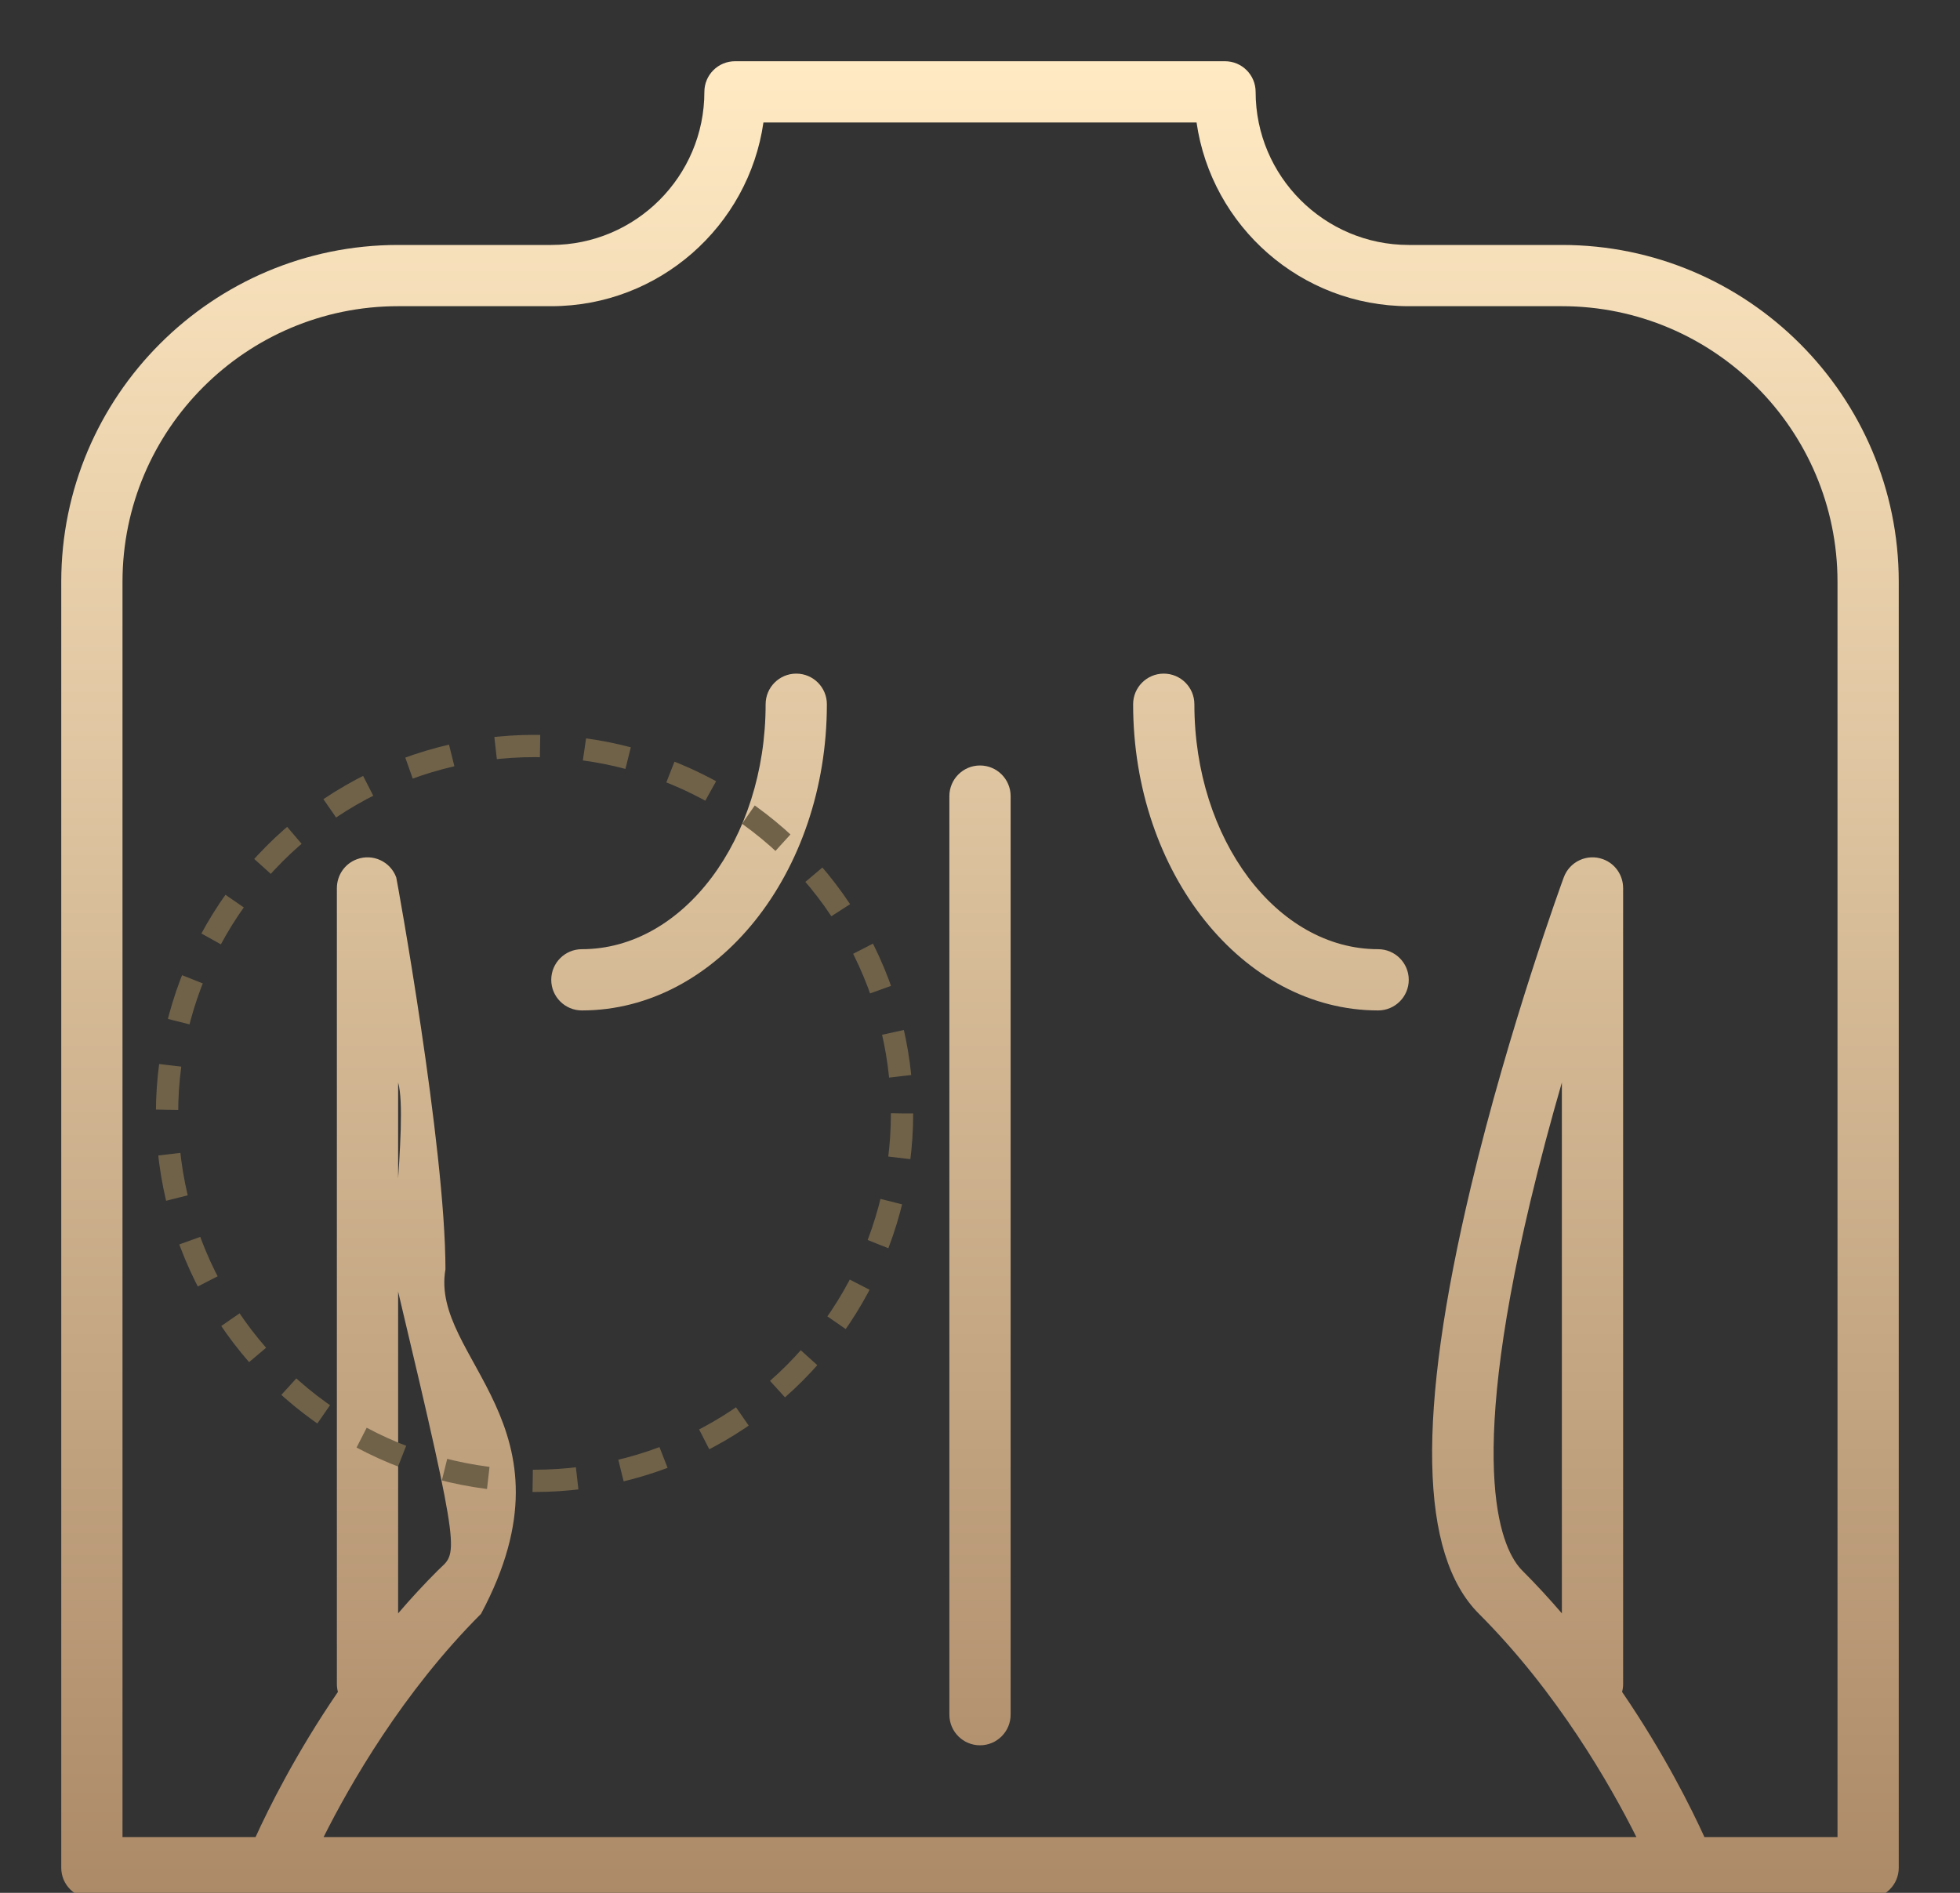 <svg width="88" height="85" viewBox="0 0 88 85" fill="none" xmlns="http://www.w3.org/2000/svg">
<rect x="0" y="0" width="88" height="85" fill="#333333" stroke="none"/>
<g clip-path="url(#clip0_4_172)">
<path d="M70.125 11H63.25C59.459 11 56.375 7.916 56.375 4.125C56.375 3.366 55.759 2.75 55 2.75H33C32.241 2.75 31.625 3.366 31.625 4.125C31.625 7.916 28.541 11 24.75 11H17.875C9.535 11 2.75 17.785 2.75 26.125V83.875C2.75 84.634 3.366 85.25 4.125 85.25H83.875C84.634 85.25 85.25 84.634 85.25 83.875V26.125C85.25 17.785 78.465 11 70.125 11ZM82.5 82.5H76.527C75.954 81.24 74.727 78.755 72.828 75.977C72.858 75.865 72.875 75.747 72.875 75.625V39.875H72.874C72.874 39.316 72.531 38.789 71.975 38.585C71.263 38.322 70.472 38.687 70.21 39.4C70.185 39.466 67.755 46.091 66.037 53.306C63.605 63.524 63.724 69.794 66.403 72.472C69.92 75.989 72.291 80.142 73.473 82.5H14.527C15.709 80.142 18.08 75.989 21.597 72.472C26.125 64 19.294 61 20 57C20 51.5 17.814 39.466 17.79 39.4C17.528 38.687 16.738 38.322 16.025 38.585C15.469 38.789 15.127 39.315 15.126 39.875H15.125V75.625C15.125 75.747 15.142 75.865 15.172 75.977C13.273 78.755 12.046 81.24 11.473 82.5H5.5V26.125C5.5 19.301 11.051 13.75 17.875 13.75H24.75C29.59 13.75 33.608 10.158 34.277 5.5H53.723C54.392 10.158 58.41 13.75 63.25 13.75H70.125C76.949 13.75 82.5 19.301 82.5 26.125V82.5ZM70.125 72.45C69.567 71.801 68.976 71.156 68.347 70.528C67.478 69.658 65.773 66.304 68.707 53.966C69.15 52.105 69.641 50.285 70.125 48.611L70.125 72.45ZM17.875 48.611C18.359 50.286 17.25 57.5 17.875 58C20.81 70.338 20.522 69.658 19.653 70.528C19.024 71.156 18.433 71.8 17.875 72.45L17.875 48.611ZM37.125 31.625C37.125 39.207 32.191 45.375 26.125 45.375C25.366 45.375 24.75 44.759 24.75 44C24.75 43.241 25.366 42.625 26.125 42.625C30.674 42.625 34.375 37.691 34.375 31.625C34.375 30.866 34.991 30.25 35.75 30.25C36.509 30.25 37.125 30.866 37.125 31.625ZM63.25 44C63.25 44.759 62.634 45.375 61.875 45.375C55.809 45.375 50.875 39.207 50.875 31.625C50.875 30.866 51.491 30.25 52.25 30.25C53.009 30.25 53.625 30.866 53.625 31.625C53.625 37.691 57.326 42.625 61.875 42.625C62.634 42.625 63.25 43.241 63.25 44ZM45.375 35.75V77C45.375 77.759 44.759 78.375 44 78.375C43.241 78.375 42.625 77.759 42.625 77V35.75C42.625 34.991 43.241 34.375 44 34.375C44.759 34.375 45.375 34.991 45.375 35.75Z" fill="url(#paint0_linear_4_172)"/>
<circle cx="24" cy="50" r="16.5" stroke="#706249" stroke-dasharray="2 2"/>
</g>
<defs>
<linearGradient id="paint0_linear_4_172" x1="44" y1="2.75" x2="44" y2="85.25" gradientUnits="userSpaceOnUse">
<stop stop-color="#FFEAC4"/>
<stop offset="1" stop-color="#AC8A68"/>
</linearGradient>
<clipPath id="clip0_4_172">
<rect width="88" height="85" fill="white"/>
</clipPath>
</defs>
</svg>
